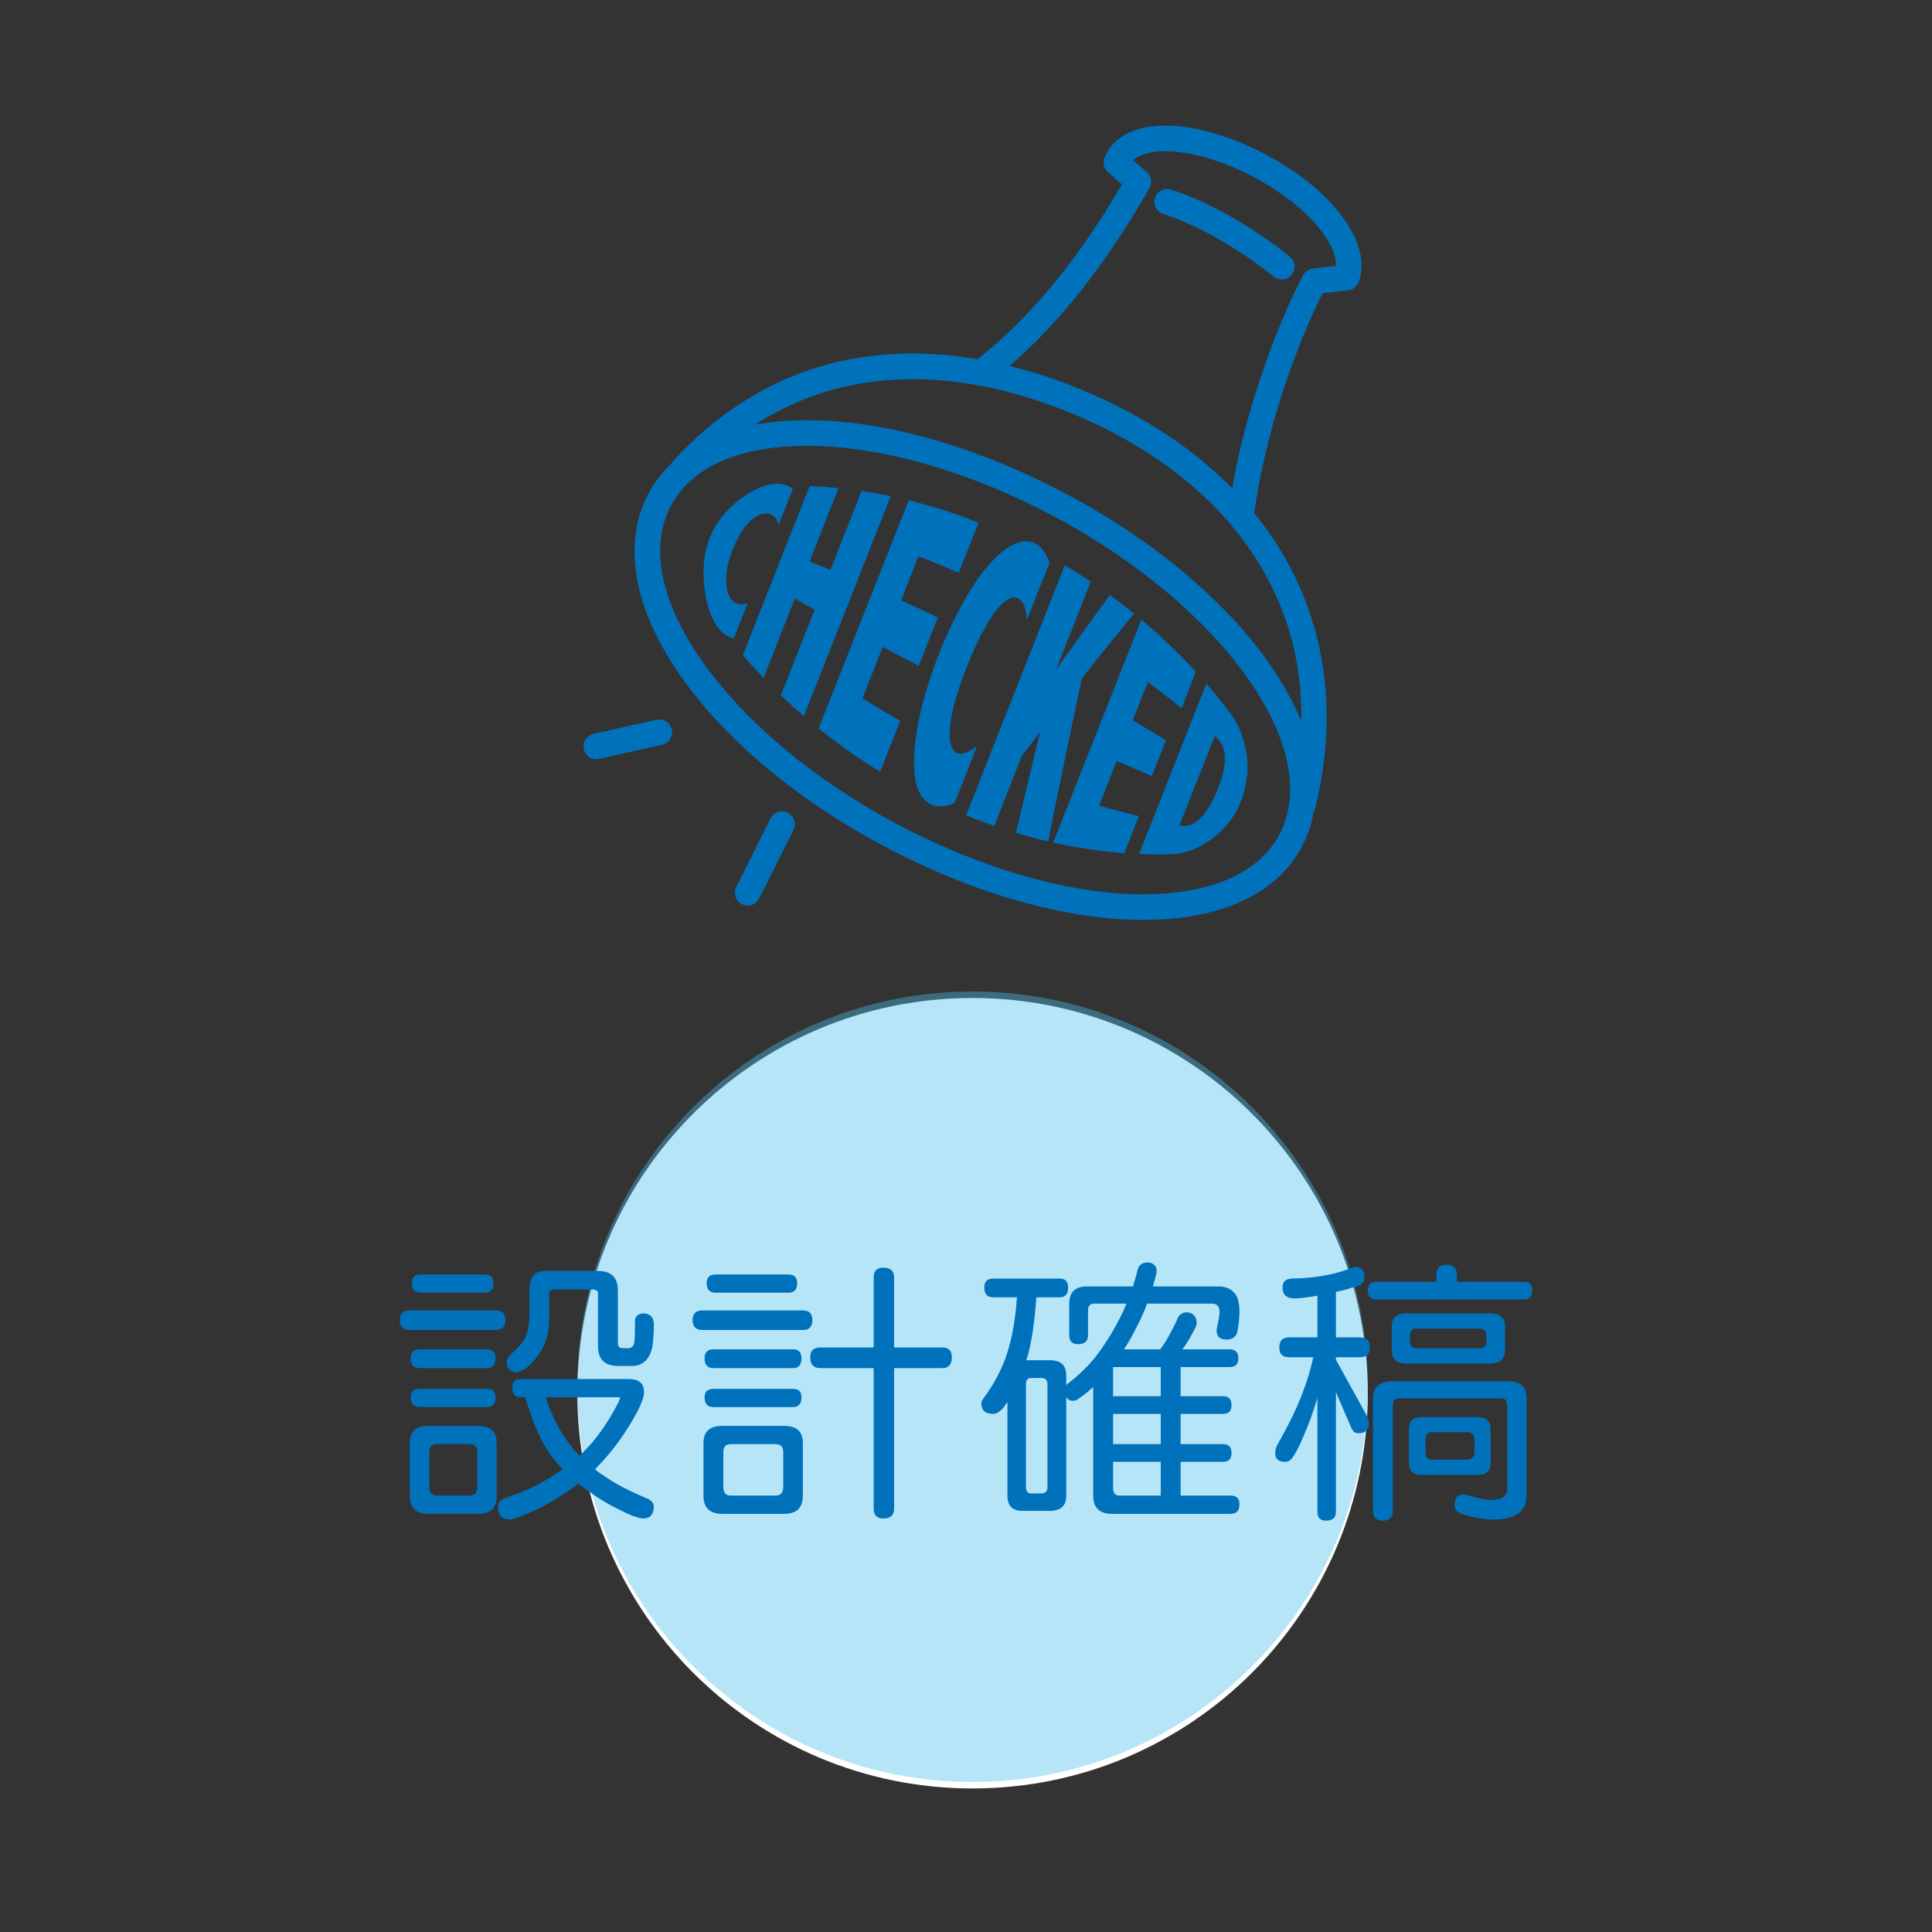 <?xml version="1.0" encoding="utf-8"?>
<!-- Generator: Adobe Illustrator 17.1.0, SVG Export Plug-In . SVG Version: 6.00 Build 0)  -->
<!DOCTYPE svg PUBLIC "-//W3C//DTD SVG 1.1//EN" "http://www.w3.org/Graphics/SVG/1.1/DTD/svg11.dtd">
<svg version="1.1" id="Object" xmlns="http://www.w3.org/2000/svg" xmlns:xlink="http://www.w3.org/1999/xlink" x="0px" y="0px"
	 viewBox="0 0 1024 1024" enable-background="new 0 0 1024 1024" xml:space="preserve">
<rect x="0" y="0" width="1024" height="1024" fill="#333333" stroke="none"/>
<g id="Step4">
	<path fill="#FFFFFF" d="M724.964,738.436c0,115.708-93.777,209.484-209.512,209.484c-115.686,0-209.457-93.776-209.457-209.484
		c0-115.697,93.771-209.479,209.457-209.479C631.187,528.957,724.964,622.739,724.964,738.436z"/>
	<g>
		<path opacity="0.4" fill="#4CBEED" d="M724.964,735.002c0,115.708-93.777,209.484-209.512,209.484
			c-115.686,0-209.457-93.776-209.457-209.484c0-115.697,93.771-209.479,209.457-209.479
			C631.187,525.523,724.964,619.305,724.964,735.002z"/>
		<g>
			<path fill="#0071BB" d="M262.676,694.545c3.463,0,5.197,1.74,5.197,5.197c0,3.468-1.734,5.191-5.197,5.191h-45.471
				c-3.562,0-5.34-1.723-5.34-5.191c0-3.457,1.778-5.197,5.34-5.197H262.676z M227.021,755.749h26.561
				c6.446,0,9.667,3.028,9.667,9.094v27.855c0,6.446-3.22,9.672-9.667,9.672h-26.561c-6.545,0-9.815-3.226-9.815-9.672v-27.855
				C217.206,758.777,220.476,755.749,227.021,755.749z M258.201,715.189c2.989,0,4.475,1.58,4.475,4.762
				c0,3.468-1.486,5.191-4.475,5.191h-35.793c-3.176,0-4.767-1.723-4.767-5.191c0-3.182,1.591-4.762,4.767-4.762H258.201z
				 M258.201,736.124c2.989,0,4.475,1.486,4.475,4.464c0,3.463-1.486,5.202-4.475,5.202h-35.793c-3.176,0-4.767-1.74-4.767-5.202
				c0-2.978,1.591-4.464,4.767-4.464H258.201z M256.902,675.493c3.083,0,4.613,1.541,4.613,4.619c0,3.363-1.53,5.048-4.613,5.048
				H222.98c-3.171,0-4.767-1.685-4.767-5.048c0-3.077,1.596-4.619,4.767-4.619H256.902z M248.815,792.698
				c2.797,0,4.195-1.541,4.195-4.619v-18.475c0-2.791-1.398-4.189-4.195-4.189h-17.313c-2.604,0-3.903,1.398-3.903,4.189v18.475
				c0,3.077,1.299,4.619,3.903,4.619H248.815z M276.097,730.922h57.163c5.384,0,8.092,2.312,8.092,6.925
				c0,2.218-1.117,5.538-3.319,9.964c-4.91,9.138-10.404,17.225-16.47,24.244c-2.021,2.312-4.085,4.569-6.204,6.793
				c1.541,1.25,3.177,2.4,4.91,3.463c5.676,4.041,13.432,8.076,23.236,12.122c2.015,1.151,3.033,2.499,3.033,4.035
				c0,4.239-1.932,6.353-5.775,6.353c-0.969,0-2.83-0.484-5.626-1.437c-8.659-3.76-16.025-7.85-22.091-12.265
				c-2.301-1.541-4.52-3.138-6.633-4.767c-1.156,0.859-2.263,1.729-3.319,2.593c-9.33,6.545-18.045,11.307-26.126,14.296
				c-3.369,1.437-5.587,2.158-6.644,2.158c-4.233,0-6.347-2.114-6.347-6.347c0-2.89,1.486-4.619,4.475-5.191
				c8.566-3.083,15.342-6.116,20.346-9.094c3.281-1.932,6.402-3.947,9.38-6.061c-2.009-2.219-4.041-4.575-6.061-7.079
				c-5.098-6.925-9.667-17.269-13.707-31.037h-2.312c-3.083,0-4.619-1.684-4.619-5.053
				C271.479,732.463,273.015,730.922,276.097,730.922z M288.797,673.616h28.158c7.013,0,10.531,3.463,10.531,10.393v27.86
				c0,0.958,0.286,1.729,0.864,2.312c0.573,0.286,2.026,0.429,4.333,0.429c1.359,0,2.301-0.429,2.879-1.305
				c0.473-0.479,0.782-1.921,0.886-4.321l0.132-9.243c0.287-2.4,1.877-3.606,4.773-3.606c3.253,0.198,4.998,1.971,5.186,5.334
				c0,6.65-0.423,11.456-1.304,14.439c-0.865,2.692-2.12,4.663-3.743,5.918c-1.729,1.437-3.898,2.169-6.507,2.169h-7.211
				c-7.211,0-10.817-3.463-10.817-10.399v-28.438c0-1.151-1.305-1.734-3.909-1.734h-18.475c-2.301,0-3.463,0.583-3.463,1.734v13.427
				c0,5.967-1.007,10.922-3.033,14.869c-2.207,4.426-5.147,8.23-8.802,11.406c-2.307,1.629-4.184,2.45-5.632,2.45
				c-3.27-0.187-5.004-1.921-5.191-5.191c0.094-1.448,0.721-2.747,1.872-3.903c4.431-3.942,7.123-7.068,8.087-9.38
				c1.437-2.978,2.163-7.024,2.163-12.122v-12.705C280.573,677.078,283.32,673.616,288.797,673.616z M289.243,740.588
				c3.358,10.107,7.498,18.293,12.408,24.541c1.635,2.312,3.468,4.426,5.477,6.347c0.969-0.859,1.877-1.723,2.741-2.593
				c5.868-5.868,11.406-13.57,16.608-23.093c1.437-2.692,2.158-4.426,2.158-5.202H289.243z"/>
			<path fill="#0071BB" d="M425.534,694.545c3.369,0,5.048,1.74,5.048,5.197c0,3.468-1.679,5.191-5.048,5.191h-53.123
				c-3.556,0-5.334-1.723-5.334-5.191c0-3.457,1.778-5.197,5.334-5.197H425.534z M382.81,755.749h32.903
				c6.54,0,9.821,3.028,9.821,9.094v27.855c0,6.446-3.281,9.672-9.821,9.672H382.81c-6.638,0-9.958-3.226-9.958-9.672v-27.855
				C372.852,758.777,376.172,755.749,382.81,755.749z M420.337,715.189c2.978,0,4.47,1.58,4.47,4.762
				c0,3.468-1.492,5.191-4.47,5.191h-42.151c-3.182,0-4.756-1.723-4.756-5.191c0-3.182,1.574-4.762,4.756-4.762H420.337z
				 M420.337,736.124c2.978,0,4.47,1.486,4.47,4.464c0,3.463-1.492,5.202-4.47,5.202h-42.151c-3.182,0-4.756-1.74-4.756-5.202
				c0-2.978,1.574-4.464,4.756-4.464H420.337z M417.882,675.493c3.083,0,4.624,1.541,4.624,4.619c0,3.363-1.541,5.048-4.624,5.048
				h-38.678c-3.083,0-4.629-1.685-4.629-5.048c0-3.077,1.546-4.619,4.629-4.619H417.882z M410.957,792.698
				c2.791,0,4.184-1.541,4.184-4.619v-18.475c0-2.791-1.393-4.189-4.184-4.189H387.28c-2.609,0-3.892,1.398-3.892,4.189v18.475
				c0,3.077,1.283,4.619,3.892,4.619H410.957z M499.438,714.181c3.369,0,5.048,1.729,5.048,5.191c0,3.848-1.679,5.769-5.048,5.769
				h-25.553v74.482c0,3.468-1.878,5.197-5.621,5.197c-3.468,0-5.202-1.729-5.202-5.197v-74.482H434.76
				c-3.556,0-5.329-1.921-5.329-5.769c0-3.463,1.773-5.191,5.329-5.191h28.301v-37.103c0-3.463,1.734-5.191,5.202-5.191
				c3.743,0,5.621,1.729,5.621,5.191v37.103H499.438z"/>
			<path fill="#0071BB" d="M561.523,677.662c3.083,0,4.618,1.585,4.618,4.756c0,3.463-1.535,5.197-4.618,5.197h-12.265
				c-0.776,12.127-2.268,22.427-4.487,30.894c-0.292,0.864-0.573,1.685-0.864,2.455h12.567c5.775,0,8.654,2.692,8.654,8.076v5.197
				c0.182-0.187,0.336-0.374,0.44-0.573c5.857-4.426,10.922-9.287,15.15-14.577c4.998-6.545,9.386-13.57,13.129-21.078
				c1.173-2.207,2.219-4.564,3.182-7.068h-17.033c-2.224,0-3.325,1.2-3.325,3.606v13.278c0,3.077-1.772,4.619-5.334,4.619
				c-3.077,0-4.624-1.541-4.624-4.619V690.94c0-6.066,3.122-9.094,9.386-9.094h24.387c0.963-2.978,1.828-6.116,2.609-9.38
				c0.76-2.213,2.538-3.319,5.334-3.319c1.151,0,2.213,0.38,3.182,1.151c0.952,0.771,1.442,1.877,1.442,3.319
				c0,0.771-0.187,1.789-0.578,3.028c-0.495,1.74-0.968,3.468-1.437,5.202h34.912c3.765,0,6.644,1.294,8.676,3.892
				c1.541,2.026,2.307,5.153,2.307,9.38c0,3.182-0.396,6.837-1.156,10.977c-0.781,2.604-2.692,3.897-5.775,3.897
				c-3.468,0-5.197-1.69-5.197-5.059c1.068-4.993,1.585-8.125,1.585-9.38c0-3.077-1.299-4.613-3.892-4.613H608
				c-1.74,4.613-3.606,8.802-5.637,12.557c-2.009,4.14-4.233,8.037-6.633,11.692h19.201c1.051-1.448,2.114-2.978,3.165-4.624
				c2.323-3.947,4.492-8.18,6.501-12.7c1.051-1.53,2.544-2.312,4.47-2.312c1.436,0,2.697,0.534,3.759,1.591
				c0.952,1.062,1.442,2.312,1.442,3.754c0,1.156-0.336,2.257-1.018,3.314c-1.536,3.176-3.265,6.21-5.197,9.094
				c-0.473,0.683-0.947,1.305-1.437,1.883h25.108c3.083,0,4.624,1.58,4.624,4.762c0,3.077-1.541,4.619-4.624,4.619h-25.972v15.447
				h22.521c2.984,0,4.47,1.585,4.47,4.767c0,3.077-1.486,4.613-4.47,4.613h-22.521v16.019h22.521c2.984,0,4.47,1.591,4.47,4.767
				c0,3.083-1.486,4.613-4.47,4.613h-22.521v17.902h26.556c3.077,0,4.624,1.541,4.624,4.624c0,3.358-1.547,5.048-4.624,5.048
				h-62.932c-6.634,0-9.959-3.226-9.959-9.672V735.1c-2.307,2.224-4.806,4.25-7.498,6.066c-1.068,0.87-2.169,1.305-3.325,1.305
				c-1.354,0-2.455-0.578-3.319-1.734l-0.149-0.149v52.11c0,5.395-2.879,8.087-8.654,8.087h-14.583
				c-5.301,0-7.944-2.692-7.944-8.087v-49.654c-0.776,1.151-1.541,2.263-2.301,3.32c-1.927,2.026-3.655,3.033-5.197,3.033
				c-4.239,0-6.353-1.921-6.353-5.775c0-0.578,0.528-1.585,1.591-3.033c5.962-8.18,10.195-16.592,12.705-25.257
				c2.302-7.602,3.837-16.84,4.602-27.717H526.45c-3.187,0-4.762-1.734-4.762-5.197c0-3.171,1.575-4.756,4.762-4.756H561.523z
				 M551.85,791.548c2.219,0,3.319-1.161,3.319-3.468v-54.416c0-2.207-1.101-3.314-3.319-3.314h-5.334
				c-1.828,0-2.741,1.107-2.741,3.314v54.416c0,2.307,0.914,3.468,2.741,3.468H551.85z M615.217,740.016v-15.447h-25.262v15.447
				H615.217z M615.217,765.416v-16.019h-25.262v16.019H615.217z M615.217,792.698v-17.902h-25.262v13.867
				c0,2.686,1.151,4.035,3.468,4.035H615.217z"/>
			<path fill="#0071BB" d="M718.028,671.303c3.451,0,5.196,1.932,5.196,5.775c0,2.89-2.163,4.674-6.501,5.34
				c-2.301,0.864-5.202,1.641-8.654,2.312v24.106h12.7c3.562,0,5.34,1.778,5.34,5.345c0,3.463-1.778,5.191-5.34,5.191h-12.7v1.299
				l16.157,29.297c0.859,1.734,1.299,3.275,1.299,4.624c0,3.375-1.927,5.048-5.769,5.048c-1.541,0-2.741-1.007-3.606-3.028
				l-8.081-18.766v63.51c0,3.083-1.745,4.624-5.197,4.624c-3.083,0-4.624-1.541-4.624-4.624v-60.339
				c-2.301,7.514-4.42,13.432-6.347,17.759c-2.406,6.066-4.525,10.399-6.352,12.992c-1.156,2.026-2.642,3.028-4.47,3.028
				c-3.474,0-5.202-1.53-5.202-4.613c0-1.255,0.341-2.648,1.018-4.189c6.534-11.544,11.159-21.117,13.85-28.719
				c2.015-5.098,3.793-11.07,5.334-17.902h-12.832c-3.474,0-5.202-1.729-5.202-5.191c0-3.567,1.729-5.345,5.202-5.345h15.001v-22.08
				c-5.676,0.958-9.667,1.437-11.973,1.437c-4.332,0-6.501-1.921-6.501-5.775c0-3.171,1.729-4.756,5.202-4.756
				c5.769-0.099,11.103-0.584,16.014-1.448C707.056,675.256,712.726,673.616,718.028,671.303z M766.531,670.296
				c3.738,0,5.621,1.734,5.621,5.197v3.892h35.358c3.083,0,4.624,1.547,4.624,4.624c0,3.176-1.541,4.762-4.624,4.762h-77.933
				c-3.083,0-4.624-1.585-4.624-4.762c0-3.077,1.541-4.624,4.624-4.624h31.752v-3.892
				C761.329,672.03,763.058,670.296,766.531,670.296z M738.225,732.072h61.209c6.452,0,9.667,3.028,9.667,9.094v51.532
				c0,8.467-5.912,12.7-17.747,12.7c-4.806,0-10.399-1.007-16.746-3.028c-2.411-0.87-3.606-2.356-3.606-4.476
				c0-3.848,1.387-5.775,4.178-5.775c0.969,0,2.169,0.198,3.611,0.578c4.911,1.541,8.67,2.312,11.258,2.312
				c5.879,0,8.808-1.976,8.808-5.918v-43.737c0-2.791-1.018-4.189-3.033-4.189h-54.851c-1.828,0-2.747,1.398-2.747,4.189v55.429
				c0,3.463-1.773,5.197-5.329,5.197c-3.473,0-5.202-1.734-5.202-5.197v-59.618C727.694,735.1,731.201,732.072,738.225,732.072z
				 M745.161,696.136h44.315c5.483,0,8.23,2.301,8.23,6.931v12.7c0,4.624-2.747,6.925-8.23,6.925h-44.315
				c-4.998,0-7.509-2.301-7.509-6.925v-12.7C737.652,698.437,740.163,696.136,745.161,696.136z M753.099,751.13h30.024
				c4.624,0,6.925,2.114,6.925,6.353v17.896c0,4.239-2.301,6.353-6.925,6.353h-30.024c-4.233,0-6.353-2.114-6.353-6.353v-17.896
				C746.747,753.244,748.866,751.13,753.099,751.13z M784.274,714.611c2.406,0,3.606-1.349,3.606-4.046v-2.301
				c0-2.692-1.2-4.052-3.606-4.052h-33.916c-2.015,0-3.033,1.36-3.033,4.052v2.301c0,2.697,1.018,4.046,3.033,4.046H784.274z
				 M777.348,773.646c2.796,0,4.184-1.349,4.184-4.041v-6.347c0-2.797-1.387-4.189-4.184-4.189h-18.474
				c-2.219,0-3.314,1.393-3.314,4.189v6.347c0,2.692,1.095,4.041,3.314,4.041H777.348z"/>
		</g>
		<g>
			<path fill="#0071BB" d="M667.503,80.15c-25.901-12.959-50.965-16.944-67.089-10.696c-7.338,2.841-12.535,7.773-15.05,14.263
				c-1.035,2.664-0.27,5.681,1.894,7.558l7.377,6.441c-23.176,39.905-48.955,71.03-76.557,92.675
				c-16.311-2.785-32.231-3.661-47.485-2.582c-44.337,3.226-82.882,22.493-114.568,57.35l0.17,0.16
				c-6.749,6.281-11.979,13.795-15.408,22.499c-10.74,27.2-2.136,61.468,24.293,96.43c25.537,33.85,65.459,65.415,112.427,88.888
				c44.458,22.201,90.044,34.433,128.358,34.433c44.656,0,75.594-16.014,87.038-45.091c1.679-4.233,2.83-8.654,3.573-13.206
				l0.424,0.11c14.869-59.541,2.94-114.321-32.088-157.441c6.969-51.658,27.47-99.518,36.184-116.517l13.515-1.525
				c2.516-0.275,4.635-1.949,5.565-4.299C728.057,128.962,705.46,99.114,667.503,80.15z M680.291,437.491
				c-9.32,23.534-35.76,36.492-74.427,36.492c-36.266,0-79.689-11.725-122.281-32.997
				c-90.529-45.256-148.925-120.695-130.164-168.181c9.309-23.545,35.71-36.509,74.449-36.509
				c36.244,0,79.667,11.731,122.275,33.013C640.656,314.566,699.063,389.995,680.291,437.491z M689.693,382.2
				c-4.817-11.792-11.841-23.93-21.078-36.167c-25.521-33.839-65.459-65.404-112.416-88.855
				c-44.452-22.223-90.022-34.455-128.331-34.455c-9.969,0-19.207,0.837-27.728,2.395c64.887-41.931,137.304-20.434,178.442-1.393
				c40.643,18.816,72.021,45.911,90.743,78.357C683.434,326.495,690.205,353.304,689.693,382.2z M695.92,142.328
				c-2.185,0.248-4.107,1.541-5.191,3.479c-7.255,13.135-28.538,60.224-37.659,113.022c-18.26-18.64-41.271-34.681-68.79-47.414
				c-16.41-7.613-32.903-13.438-49.153-17.456c26.336-22.741,50.81-53.701,72.902-92.241l1.167-2.037
				c1.623-2.824,1.034-6.408-1.404-8.544l-7.206-6.243c1.234-1.112,2.786-2.048,4.734-2.78c12.248-4.74,34.274-0.743,56.128,10.184
				c30.007,14.99,47.073,35.958,46.682,48.658L695.92,142.328z"/>
			<path fill="#0071BB" d="M388.503,318.651c-2.434-2.329-3.551-6.177-3.623-11.098c-0.033-4.921,1.002-10.057,3.303-15.86
				c2.687-6.76,5.565-11.604,8.879-14.946s6.716-5.015,10.013-4.525c2.653,0.396,4.586,2.263,5.648,5.863
				c2.521-6.331,5.026-12.661,7.508-18.986c-2.774-2.108-5.78-2.901-8.863-2.741c-5.076,0.253-10.3,2.411-15.238,5.538
				c-4.987,3.138-9.105,6.683-12.414,10.713c-3.353,4.008-5.758,7.916-7.531,12.403c-2.841,7.25-3.672,14.395-3.116,23.363
				c0.595,8.874,2.73,17.649,7.394,24.15c2.202,2.978,4.96,5.092,8.428,5.923c2.472-6.243,4.921-12.474,7.388-18.706
				C392.797,320.831,390.292,320.313,388.503,318.651z"/>
			<path fill="#0071BB" d="M456.67,260.232c-5.516,13.938-11.032,27.877-16.526,41.848c-3.721-1.541-7.426-3.028-11.065-4.503
				c5.131-12.953,10.223-25.923,15.364-38.892c-5.125-0.517-10.234-0.892-15.314-1.073c-11.803,29.897-23.628,59.778-35.414,89.664
				c3.551,4.134,7.217,8.142,10.955,12.067c5.538-14.054,11.098-28.092,16.63-42.14c3.468,2.004,6.969,4.002,10.471,6
				c-5.94,15.106-11.908,30.228-17.897,45.328c3.958,3.787,8.004,7.481,12.177,11.054c15.364-38.87,30.723-77.735,46.065-116.605
				C466.975,261.922,461.845,260.992,456.67,260.232z"/>
			<path fill="#0071BB" d="M467.867,342.878c6.298,3.369,12.65,6.744,19.047,10.063c3.397-8.555,6.799-17.131,10.168-25.708
				c-6.496-3.077-13.008-6.088-19.482-9.039c3.077-7.767,6.138-15.54,9.193-23.319c7.14,2.719,14.263,5.621,21.315,8.714
				c3.501-8.879,7.041-17.748,10.542-26.611c-12.144-4.789-24.53-8.742-37.01-11.814c-15.92,40.307-31.835,80.598-47.755,120.916
				c10.388,8.356,21.277,16.036,32.584,22.972c3.534-8.995,7.085-17.979,10.658-26.991c-6.788-3.82-13.465-7.823-20.032-11.94
				C460.656,361.05,464.283,351.972,467.867,342.878z"/>
			<path fill="#0071BB" d="M507.128,399.067c-3.193-1.541-4.382-6.419-3.485-14.539c0.897-8.136,3.683-18.139,8.373-30.002
				c5.461-13.856,10.625-23.957,15.463-30.31c4.839-6.353,8.929-8.692,12.226-6.969c2.708,1.404,4.211,5.213,4.547,11.423
				c4.03-10.179,8.021-20.363,12.061-30.541c-2.009-5.12-4.475-8.434-7.388-9.947c-4.723-2.488-10.283-1.31-16.564,3.391
				c-6.27,4.679-12.447,12.017-18.453,21.899c-6.005,9.881-11.368,20.748-16.085,32.699c-7.646,19.366-12.023,36.646-13.146,51.966
				c-1.095,15.293,1.745,24.849,8.748,28.235c3.248,1.552,7.426,1.321,12.496-0.727c3.98-10.019,7.921-20.021,11.885-30.057
				C513.051,399.045,509.479,400.201,507.128,399.067z"/>
			<path fill="#0071BB" d="M601.075,325.251c-4.211-3.43-8.461-6.733-12.837-9.887c-9.303,12.716-18.838,25.967-28.538,39.602
				c6.16-15.573,12.298-31.147,18.436-46.687c-4.497-3.039-9.078-5.962-13.735-8.736c-17.451,44.199-34.896,88.387-52.363,132.586
				c4.954,2.015,9.925,3.897,14.962,5.61c4.91-12.441,9.815-24.871,14.72-37.307c3.215-4.173,6.358-8.318,9.534-12.414
				c-4.393,18.111-8.654,35.936-12.832,53.403c5.698,1.712,11.429,3.231,17.137,4.553c5.428-27.382,11.45-56.348,17.875-86.433
				C582.892,347.513,592.146,336.019,601.075,325.251z"/>
			<path fill="#0071BB" d="M591.871,403.305c6.276,2.747,12.502,5.417,18.607,8.015c2.505-6.314,4.993-12.623,7.498-18.931
				c-5.769-3.551-11.626-7.079-17.61-10.608c2.686-6.76,5.362-13.526,8.054-20.302c6.105,4.531,12.039,9.193,17.808,13.971
				c2.538-6.441,5.076-12.898,7.63-19.355c-9.034-9.859-18.728-19.097-28.94-27.69c-15.562,39.399-31.125,78.781-46.687,118.191
				c12.513,2.769,25.102,4.663,37.687,5.587c2.604-6.556,5.158-13.091,7.745-19.631c-7.002-1.629-14.054-3.485-21.144-5.549
				C585.65,419.11,588.761,411.189,591.871,403.305z"/>
			<path fill="#0071BB" d="M652.332,378.319c-4.112-5.488-8.428-10.823-12.926-15.997c-11.874,30.112-23.781,60.207-35.677,90.308
				c5.72,0.259,11.456,0.303,17.137,0.127c8.846-0.325,16.779-4.299,23.126-9.435c6.358-5.279,10.658-10.806,13.685-18.48
				c1.806-4.591,2.857-9.138,3.363-14.208c0.49-5.043,0.05-10.371-1.305-16.036C658.348,388.938,655.998,383.257,652.332,378.319z
				 M645.698,417.629c-5.599,14.12-12.094,20.985-19.586,20.104c-0.341-0.044-0.666-0.105-1.018-0.149
				c6.243-15.81,12.508-31.637,18.744-47.452c0.495,0.451,0.996,0.914,1.47,1.376c2.78,2.648,3.991,6.485,3.859,11.054
				C648.996,407.17,647.884,412.064,645.698,417.629z"/>
			<path fill="#0071BB" d="M620.662,100.485c-3.551-1.162-7.388,0.82-8.538,4.387c-1.156,3.567,0.826,7.388,4.398,8.544
				c30.398,9.76,58.182,32.903,58.451,33.118c1.272,1.079,2.846,1.596,4.365,1.596c1.949,0,3.898-0.815,5.213-2.417
				c2.422-2.874,2.048-7.162-0.826-9.579C682.521,135.122,653.647,111.082,620.662,100.485z"/>
			<path fill="#0071BB" d="M347.937,381.478l-33.371,7.509c-3.672,0.82-5.973,4.448-5.125,8.103
				c0.694,3.154,3.501,5.318,6.617,5.318c0.49,0,0.996-0.066,1.48-0.182l33.36-7.503c3.672-0.82,5.973-4.459,5.142-8.12
				C355.231,382.943,351.609,380.647,347.937,381.478z"/>
			<path fill="#0071BB" d="M417.514,430.742c-3.347-1.673-7.427-0.325-9.117,3.033l-18.166,36.393
				c-1.673,3.341-0.308,7.426,3.022,9.094c1.002,0.49,2.031,0.721,3.067,0.721c2.466,0,4.849-1.36,6.055-3.749l18.182-36.388
				C422.248,436.495,420.877,432.41,417.514,430.742z"/>
		</g>
	</g>
</g>
</svg>
